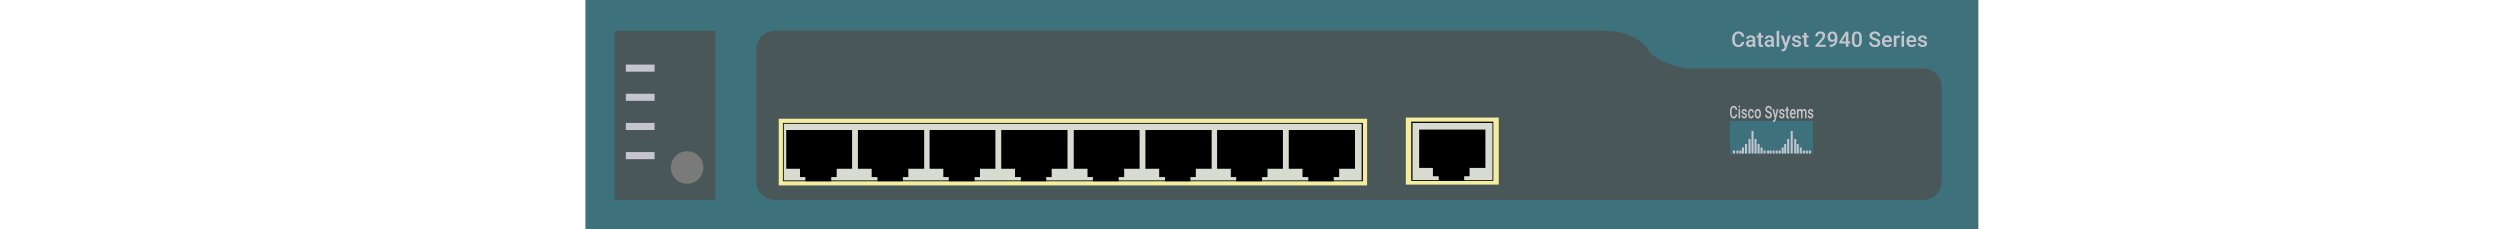 <?xml version="1.0" encoding="utf-8"?>
<!-- Copyright 2022 Virtual Console LLC. All rights reserved. Generator: Adobe Illustrator 23.1.0, SVG Export Plug-In . SVG Version: 6.00 Build 0)  -->
<svg version="1.1" id="Cisco_Catalyst_2940-8TF" xmlns="http://www.w3.org/2000/svg" xmlns:xlink="http://www.w3.org/1999/xlink"
	 x="0px" y="0px" viewBox="0 0 600 55" style="enable-background:new 0 0 600 55;" xml:space="preserve">
<style type="text/css">
	.st0{fill:#3D717C;}
	.st1{fill:#4A5759;}
	.st2{fill:#D8DBD0;}
	.st3{fill:#F3ED9F;}
	.st4{fill:#7A7A7A;}
	.st5{fill:none;}
	.st6{fill:#C5C6CD;}
</style>
<rect x="140.5" class="st0" width="334.3" height="55"/>
<path class="st1" d="M395.5,11.9c-1.4-2.5-5.4-4.5-10.5-4.5H186c-2.5,0-4.5,2-4.5,4.5V43.5c0,2.5,2,4.5,4.5,4.5
	h200.7h2.7h72.1c2.5,0,4.5-2,4.5-4.5V20.9c0-2.5-2-4.5-4.5-4.5H407
	C402.1,16.7,396.8,14.1,395.5,11.9z"/>
<g>
	<g>
		<g>
			<rect x="187.9" y="29.5" class="st2" width="139.2" height="14.1"/>
			<path d="M327.3,43.8H187.6V29.2h139.7V43.8z M188.1,43.3h138.7
				V29.7H188.1V43.3z"/>
		</g>
		<path class="st3" d="M328.1,44.5H186.9v-16h141.2L328.1,44.5L328.1,44.5z M187.9,43.5
			h139.2v-14H187.9V43.5z"/>
	</g>
</g>
<polygon points="209.2,40.5 209.2,42.5 210.6,42.5 210.6,43.5 216.7,43.5 216.7,42.5 218,42.5 
	218,40.5 221.8,40.5 221.8,31.2 205.9,31.2 205.9,40.5 "/>
<polygon points="192,40.5 192,42.5 193.3,42.5 193.3,43.5 199.5,43.5 199.5,42.5 200.8,42.5 200.8,40.5 
	204.5,40.5 204.5,31.2 188.7,31.2 188.7,40.5 "/>
<polygon points="243.6,40.5 243.6,42.5 245,42.5 245,43.5 251.1,43.5 251.1,42.5 252.4,42.5 
	252.4,40.5 256.2,40.5 256.2,31.2 240.3,31.2 240.3,40.5 "/>
<polygon points="226.4,40.5 226.4,42.5 227.7,42.5 227.7,43.5 233.9,43.5 233.9,42.5 
	235.2,42.5 235.2,40.5 238.9,40.5 238.9,31.2 223.1,31.2 223.1,40.5 "/>
<polygon points="278.2,40.5 278.2,42.5 279.6,42.5 279.6,43.5 285.7,43.5 285.7,42.5 287,42.5 
	287,40.5 290.8,40.5 290.8,31.2 274.9,31.2 274.9,40.5 "/>
<polygon points="261,40.5 261,42.5 262.3,42.5 262.3,43.5 268.5,43.5 268.5,42.5 269.8,42.5 269.8,40.5 
	273.5,40.5 273.5,31.2 257.7,31.2 257.7,40.5 "/>
<polygon points="312.6,40.5 312.6,42.5 314,42.5 314,43.5 320.1,43.5 320.1,42.5 321.4,42.5 
	321.4,40.5 325.2,40.5 325.2,31.2 309.3,31.2 309.3,40.5 "/>
<polygon points="295.4,40.5 295.4,42.5 296.7,42.5 296.7,43.5 302.9,43.5 302.9,42.5 
	304.2,42.5 304.2,40.5 307.9,40.5 307.9,31.2 292.1,31.2 292.1,40.5 "/>
<rect x="147.5" y="7.4" class="st1" width="24.2" height="40.6"/>
<circle class="st4" cx="164.9" cy="40.2" r="3.9"/>
<rect class="st5" width="600" height="55"/>
<g>
	<g>
		<rect x="338.7" y="29.2" class="st2" width="19.7" height="14.2"/>
		<path d="M358.7,43.7H338.5V29h20.2V43.7z M339,43.2h19.2V29.5H339V43.2z"/>
	</g>
	<g>
		<path class="st3" d="M359.7,28.2v16.1h-22.3V28.2H359.7z M358.4,43.4V29.2
			h-19.7v14.2H358.4z"/>
	</g>
</g>
<polygon points="343.9,40.3 343.9,42.3 345.3,42.3 345.3,43.4 
	351.4,43.4 351.4,42.3 352.7,42.3 352.7,40.3 356.5,40.3 356.5,31.1 
	340.6,31.1 340.6,40.3 "/>
<rect x="150.2" y="15.5" class="st6" width="6.9" height="1.7"/>
<rect x="150.2" y="22.5" class="st6" width="6.9" height="1.7"/>
<rect x="150.2" y="29.5" class="st6" width="6.9" height="1.7"/>
<rect x="150.2" y="36.5" class="st6" width="6.9" height="1.7"/>
<g>
	<g>
		<rect x="415.207" y="29.012" class="st0" width="19.891" height="7.836"/>
	</g>
	<rect x="420.367" y="31.423" class="st6" width="0.482" height="5.425"/>
	<rect x="419.643" y="33.352" class="st6" width="0.482" height="3.496"/>
	<rect x="418.799" y="34.557" class="st6" width="0.482" height="2.29"/>
	<rect x="418.076" y="35.401" class="st6" width="0.482" height="1.447"/>
	<rect x="417.473" y="36.125" class="st6" width="0.482" height="0.723"/>
	<rect x="416.75" y="36.125" class="st6" width="0.482" height="0.723"/>
	<rect x="415.906" y="36.125" class="st6" width="0.482" height="0.723"/>
	<rect x="421.09" y="33.352" class="st6" width="0.482" height="3.496"/>
	<rect x="421.813" y="34.557" class="st6" width="0.482" height="2.29"/>
	<rect x="422.536" y="35.401" class="st6" width="0.482" height="1.447"/>
	<rect x="423.26" y="36.125" class="st6" width="0.482" height="0.723"/>
	<rect x="424.104" y="36.125" class="st6" width="0.482" height="0.723"/>
	<rect x="424.706" y="36.125" class="st6" width="0.482" height="0.723"/>
	<rect x="429.77" y="31.423" class="st6" width="0.482" height="5.425"/>
	<rect x="428.926" y="33.352" class="st6" width="0.482" height="3.496"/>
	<rect x="428.202" y="34.557" class="st6" width="0.482" height="2.29"/>
	<rect x="427.6" y="35.401" class="st6" width="0.482" height="1.447"/>
	<rect x="426.876" y="36.125" class="st6" width="0.482" height="0.723"/>
	<rect x="426.153" y="36.125" class="st6" width="0.482" height="0.723"/>
	<rect x="425.43" y="36.125" class="st6" width="0.482" height="0.723"/>
	<rect x="430.613" y="33.352" class="st6" width="0.482" height="3.496"/>
	<rect x="431.216" y="34.557" class="st6" width="0.482" height="2.29"/>
	<rect x="431.939" y="35.401" class="st6" width="0.482" height="1.447"/>
	<rect x="432.663" y="36.125" class="st6" width="0.482" height="0.723"/>
	<rect x="433.386" y="36.125" class="st6" width="0.482" height="0.723"/>
	<rect x="434.109" y="36.125" class="st6" width="0.482" height="0.723"/>
	<g>
		<path class="st6" d="M416.929,27.425c-0.022,0.316-0.107,0.563-0.257,0.74
			c-0.15,0.177-0.348,0.265-0.597,0.265c-0.173,0-0.326-0.056-0.458-0.168
			c-0.132-0.112-0.233-0.271-0.305-0.477c-0.072-0.206-0.109-0.446-0.113-0.718
			v-0.277c0-0.28,0.036-0.526,0.109-0.739c0.073-0.213,0.178-0.377,0.313-0.492
			c0.137-0.115,0.293-0.173,0.471-0.173c0.24,0,0.434,0.088,0.58,0.265
			c0.146,0.177,0.232,0.427,0.255,0.752h-0.377
			c-0.018-0.213-0.064-0.367-0.137-0.461c-0.073-0.094-0.18-0.141-0.323-0.141
			c-0.164,0-0.29,0.082-0.378,0.245c-0.088,0.164-0.133,0.404-0.135,0.72v0.263
			c0,0.321,0.042,0.565,0.126,0.733c0.085,0.168,0.207,0.253,0.37,0.253
			c0.148,0,0.26-0.045,0.336-0.137c0.074-0.091,0.121-0.242,0.141-0.454H416.929z
			"/>
		<path class="st6" d="M417.233,25.616c0-0.076,0.018-0.139,0.053-0.189
			c0.035-0.05,0.086-0.075,0.152-0.075c0.065,0,0.117,0.025,0.152,0.075
			c0.035,0.05,0.054,0.113,0.054,0.189c0,0.075-0.019,0.137-0.054,0.187
			c-0.035,0.049-0.087,0.074-0.152,0.074c-0.066,0-0.117-0.025-0.152-0.074
			C417.251,25.754,417.233,25.691,417.233,25.616z M417.618,28.39h-0.363v-2.201
			h0.363V28.39z"/>
		<path class="st6" d="M418.92,27.792c0-0.088-0.027-0.155-0.08-0.202
			c-0.053-0.046-0.141-0.087-0.265-0.122c-0.124-0.035-0.227-0.08-0.31-0.134
			c-0.181-0.119-0.272-0.293-0.272-0.519c0-0.19,0.059-0.348,0.177-0.476
			c0.118-0.128,0.266-0.191,0.447-0.191c0.194,0,0.35,0.065,0.469,0.195
			c0.119,0.131,0.179,0.3,0.179,0.507h-0.363c0-0.095-0.026-0.174-0.078-0.237
			c-0.052-0.063-0.121-0.094-0.207-0.094c-0.079,0-0.144,0.025-0.194,0.075
			c-0.051,0.05-0.075,0.117-0.075,0.201c0,0.076,0.024,0.135,0.069,0.177
			c0.047,0.042,0.142,0.084,0.285,0.127c0.142,0.042,0.254,0.094,0.334,0.152
			c0.081,0.059,0.142,0.13,0.181,0.212c0.039,0.083,0.059,0.183,0.059,0.301
			c0,0.198-0.06,0.358-0.18,0.481c-0.121,0.123-0.279,0.184-0.474,0.184
			c-0.132,0-0.251-0.032-0.354-0.098c-0.104-0.065-0.184-0.155-0.241-0.268
			c-0.058-0.114-0.087-0.237-0.087-0.368h0.353
			c0.005,0.117,0.036,0.207,0.097,0.27c0.06,0.063,0.139,0.095,0.238,0.095
			c0.095,0,0.168-0.025,0.218-0.074C418.895,27.937,418.92,27.872,418.92,27.792z"/>
		<path class="st6" d="M420.256,28.036c0.091,0,0.166-0.036,0.226-0.108
			c0.06-0.072,0.092-0.161,0.095-0.267h0.343
			c-0.005,0.137-0.035,0.265-0.094,0.384s-0.139,0.212-0.239,0.282
			c-0.101,0.069-0.21,0.104-0.326,0.104c-0.226,0-0.405-0.099-0.538-0.299
			c-0.132-0.2-0.199-0.475-0.199-0.826v-0.051c0-0.335,0.066-0.603,0.198-0.805
			c0.132-0.201,0.311-0.302,0.538-0.302c0.192,0,0.348,0.076,0.47,0.228
			c0.121,0.153,0.185,0.353,0.191,0.602h-0.343
			c-0.004-0.126-0.035-0.23-0.094-0.311c-0.06-0.081-0.135-0.122-0.227-0.122
			c-0.118,0-0.208,0.058-0.272,0.174s-0.095,0.292-0.097,0.528v0.079
			c0,0.239,0.032,0.417,0.094,0.534C420.045,27.977,420.137,28.036,420.256,28.036z"/>
		<path class="st6" d="M421.126,27.269c0-0.215,0.032-0.41,0.094-0.583
			c0.064-0.173,0.151-0.306,0.265-0.399c0.113-0.092,0.244-0.139,0.391-0.139
			c0.219,0,0.396,0.095,0.532,0.287c0.135,0.191,0.21,0.445,0.22,0.761
			l0.001,0.116c0,0.217-0.031,0.411-0.092,0.582
			c-0.061,0.171-0.148,0.303-0.263,0.397c-0.114,0.094-0.246,0.14-0.396,0.14
			c-0.228,0-0.411-0.104-0.547-0.31c-0.138-0.207-0.206-0.483-0.206-0.827V27.269
			z M421.49,27.312c0,0.227,0.034,0.404,0.102,0.532
			c0.069,0.128,0.165,0.192,0.287,0.192s0.218-0.065,0.286-0.195
			c0.068-0.131,0.102-0.321,0.102-0.572c0-0.222-0.035-0.399-0.105-0.529
			c-0.071-0.131-0.166-0.195-0.287-0.195c-0.118,0-0.212,0.064-0.281,0.192
			C421.524,26.865,421.49,27.057,421.49,27.312z"/>
		<path class="st6" d="M424.871,27.627c0-0.131-0.034-0.231-0.101-0.301
			c-0.067-0.071-0.188-0.142-0.364-0.214c-0.175-0.072-0.314-0.152-0.418-0.24
			c-0.199-0.17-0.298-0.391-0.298-0.663c0-0.238,0.072-0.435,0.214-0.59
			c0.144-0.155,0.328-0.232,0.557-0.232c0.152,0,0.286,0.038,0.405,0.114
			c0.119,0.076,0.212,0.184,0.279,0.325c0.068,0.14,0.102,0.296,0.102,0.467
			h-0.377c0-0.155-0.035-0.275-0.107-0.363c-0.071-0.088-0.173-0.131-0.306-0.131
			c-0.122,0-0.219,0.036-0.287,0.108c-0.068,0.072-0.102,0.172-0.102,0.301
			c0,0.108,0.036,0.199,0.111,0.271c0.074,0.073,0.195,0.143,0.365,0.212
			c0.17,0.068,0.305,0.147,0.407,0.234c0.102,0.088,0.178,0.188,0.226,0.301
			c0.048,0.113,0.072,0.246,0.072,0.398c0,0.247-0.069,0.443-0.208,0.589
			c-0.139,0.145-0.327,0.218-0.566,0.218c-0.157,0-0.301-0.039-0.433-0.119
			c-0.132-0.079-0.235-0.189-0.308-0.328c-0.073-0.14-0.109-0.303-0.109-0.489
			h0.378c0,0.168,0.041,0.298,0.122,0.391c0.082,0.092,0.199,0.138,0.351,0.138
			c0.132,0,0.231-0.036,0.297-0.109C424.838,27.843,424.871,27.747,424.871,27.627z"/>
		<path class="st6" d="M426.111,27.682l0.33-1.493h0.386l-0.642,2.535
			c-0.099,0.37-0.266,0.556-0.503,0.556c-0.053,0-0.111-0.012-0.174-0.037v-0.384
			l0.068,0.006c0.092,0,0.16-0.022,0.207-0.068
			c0.046-0.045,0.082-0.122,0.109-0.229l0.053-0.189l-0.569-2.19h0.392
			L426.111,27.682z"/>
		<path class="st6" d="M427.942,27.792c0-0.088-0.027-0.155-0.08-0.202
			c-0.053-0.046-0.141-0.087-0.265-0.122c-0.124-0.035-0.227-0.08-0.31-0.134
			c-0.181-0.119-0.272-0.293-0.272-0.519c0-0.19,0.059-0.348,0.177-0.476
			c0.118-0.128,0.266-0.191,0.447-0.191c0.194,0,0.35,0.065,0.469,0.195
			c0.119,0.131,0.179,0.3,0.179,0.507h-0.363c0-0.095-0.026-0.174-0.078-0.237
			c-0.052-0.063-0.121-0.094-0.207-0.094c-0.079,0-0.144,0.025-0.194,0.075
			c-0.051,0.05-0.075,0.117-0.075,0.201c0,0.076,0.024,0.135,0.069,0.177
			c0.047,0.042,0.142,0.084,0.285,0.127c0.142,0.042,0.254,0.094,0.334,0.152
			c0.081,0.059,0.142,0.13,0.181,0.212c0.039,0.083,0.059,0.183,0.059,0.301
			c0,0.198-0.06,0.358-0.18,0.481c-0.121,0.123-0.279,0.184-0.474,0.184
			c-0.132,0-0.251-0.032-0.354-0.098c-0.104-0.065-0.184-0.155-0.241-0.268
			c-0.058-0.114-0.087-0.237-0.087-0.368h0.353
			c0.005,0.117,0.036,0.207,0.097,0.27c0.06,0.063,0.139,0.095,0.238,0.095
			c0.095,0,0.168-0.025,0.218-0.074C427.918,27.937,427.942,27.872,427.942,27.792z"/>
		<path class="st6" d="M429.07,25.654v0.535h0.285v0.366h-0.285v1.229
			c0,0.084,0.012,0.145,0.036,0.182c0.024,0.038,0.067,0.056,0.131,0.056
			c0.041,0,0.084-0.006,0.127-0.02v0.383c-0.084,0.031-0.162,0.047-0.24,0.047
			c-0.278,0-0.418-0.21-0.418-0.629v-1.247h-0.266v-0.366h0.266v-0.535H429.07z"/>
		<path class="st6" d="M430.345,28.431c-0.231,0-0.417-0.099-0.56-0.296
			c-0.142-0.197-0.214-0.46-0.214-0.788v-0.061c0-0.22,0.032-0.416,0.094-0.589
			c0.062-0.173,0.15-0.307,0.261-0.404c0.113-0.097,0.239-0.144,0.377-0.144
			c0.22,0,0.391,0.095,0.511,0.287c0.12,0.191,0.18,0.462,0.18,0.812v0.2
			h-1.057c0.012,0.182,0.055,0.326,0.134,0.431
			c0.078,0.106,0.177,0.159,0.295,0.159c0.166,0,0.301-0.092,0.406-0.275
			l0.195,0.254c-0.065,0.132-0.151,0.234-0.259,0.306
			S430.479,28.431,430.345,28.431z M430.302,26.545c-0.1,0-0.18,0.047-0.241,0.142
			c-0.061,0.095-0.1,0.227-0.118,0.397h0.692v-0.037
			c-0.008-0.165-0.04-0.29-0.097-0.375
			C430.481,26.587,430.402,26.545,430.302,26.545z"/>
		<path class="st6" d="M431.617,26.189l0.011,0.23c0.113-0.18,0.268-0.27,0.466-0.27
			c0.217,0,0.364,0.112,0.444,0.337c0.118-0.225,0.283-0.337,0.496-0.337
			c0.179,0,0.312,0.067,0.399,0.201s0.131,0.332,0.133,0.594v1.447h-0.363v-1.433
			c0-0.14-0.022-0.242-0.067-0.307c-0.045-0.065-0.119-0.098-0.223-0.098
			c-0.084,0-0.151,0.031-0.202,0.091c-0.053,0.061-0.089,0.14-0.111,0.237
			l0.002,1.51h-0.364v-1.449c-0.005-0.259-0.102-0.389-0.291-0.389
			c-0.146,0-0.25,0.081-0.31,0.243v1.595h-0.364v-2.201H431.617z"/>
		<path class="st6" d="M434.844,27.792c0-0.088-0.027-0.155-0.08-0.202
			c-0.053-0.046-0.141-0.087-0.265-0.122c-0.124-0.035-0.227-0.08-0.31-0.134
			c-0.181-0.119-0.272-0.293-0.272-0.519c0-0.19,0.059-0.348,0.177-0.476
			c0.118-0.128,0.266-0.191,0.447-0.191c0.194,0,0.35,0.065,0.469,0.195
			c0.119,0.131,0.179,0.3,0.179,0.507h-0.363c0-0.095-0.026-0.174-0.078-0.237
			c-0.052-0.063-0.121-0.094-0.207-0.094c-0.079,0-0.144,0.025-0.194,0.075
			c-0.051,0.05-0.075,0.117-0.075,0.201c0,0.076,0.024,0.135,0.069,0.177
			c0.047,0.042,0.142,0.084,0.285,0.127c0.142,0.042,0.254,0.094,0.334,0.152
			c0.081,0.059,0.142,0.13,0.181,0.212c0.039,0.083,0.059,0.183,0.059,0.301
			c0,0.198-0.06,0.358-0.18,0.481c-0.121,0.123-0.279,0.184-0.474,0.184
			c-0.132,0-0.251-0.032-0.354-0.098c-0.104-0.065-0.184-0.155-0.241-0.268
			c-0.058-0.114-0.087-0.237-0.087-0.368h0.353
			c0.005,0.117,0.036,0.207,0.097,0.27c0.06,0.063,0.139,0.095,0.238,0.095
			c0.095,0,0.168-0.025,0.218-0.074C434.819,27.937,434.844,27.872,434.844,27.792z"/>
	</g>
</g>
<g>
	<path class="st6" d="M418.611,10.054c-0.037,0.388-0.18,0.691-0.43,0.909
		c-0.25,0.217-0.582,0.326-0.997,0.326c-0.29,0-0.545-0.069-0.766-0.206
		c-0.221-0.137-0.391-0.333-0.511-0.586c-0.12-0.253-0.182-0.547-0.187-0.882
		V9.275c0-0.343,0.061-0.646,0.182-0.907s0.296-0.463,0.524-0.605
		c0.227-0.142,0.49-0.212,0.789-0.212c0.402,0,0.725,0.109,0.97,0.326
		c0.245,0.217,0.387,0.525,0.427,0.924h-0.63
		c-0.03-0.262-0.106-0.45-0.229-0.566c-0.122-0.116-0.302-0.174-0.539-0.174
		c-0.275,0-0.486,0.1-0.634,0.301c-0.147,0.201-0.223,0.496-0.226,0.884v0.323
		c0,0.393,0.07,0.694,0.211,0.901s0.347,0.31,0.619,0.31
		c0.248,0,0.435-0.056,0.56-0.167s0.204-0.297,0.237-0.557H418.611z"/>
	<path class="st6" d="M420.733,11.239c-0.027-0.052-0.05-0.136-0.07-0.252
		c-0.193,0.202-0.43,0.302-0.71,0.302c-0.272,0-0.493-0.077-0.665-0.232
		c-0.172-0.155-0.257-0.347-0.257-0.575c0-0.288,0.107-0.509,0.321-0.664
		c0.214-0.154,0.52-0.231,0.919-0.231h0.372V9.41
		c0-0.14-0.039-0.252-0.117-0.336c-0.078-0.084-0.197-0.126-0.357-0.126
		c-0.138,0-0.252,0.035-0.34,0.104s-0.132,0.157-0.132,0.264h-0.607
		c0-0.148,0.049-0.287,0.147-0.416c0.098-0.129,0.232-0.23,0.401-0.304
		c0.169-0.073,0.358-0.11,0.566-0.11c0.317,0,0.569,0.08,0.757,0.239
		c0.188,0.159,0.285,0.383,0.29,0.671v1.22c0,0.243,0.034,0.437,0.102,0.582
		v0.042H420.733z M420.065,10.802c0.12,0,0.233-0.029,0.339-0.087
		c0.106-0.058,0.185-0.137,0.239-0.235v-0.51h-0.327
		c-0.225,0-0.394,0.039-0.507,0.117c-0.113,0.078-0.17,0.189-0.17,0.332
		c0,0.117,0.039,0.21,0.116,0.279C419.832,10.767,419.935,10.802,420.065,10.802z"/>
	<path class="st6" d="M422.647,7.877v0.657h0.477v0.45h-0.477v1.51
		c0,0.103,0.02,0.178,0.061,0.224s0.114,0.069,0.219,0.069
		c0.07,0,0.141-0.008,0.212-0.025v0.47c-0.138,0.038-0.272,0.057-0.4,0.057
		c-0.467,0-0.7-0.257-0.7-0.772V8.985h-0.445v-0.45h0.445V7.877H422.647z"/>
	<path class="st6" d="M425.204,11.239c-0.027-0.052-0.05-0.136-0.07-0.252
		c-0.193,0.202-0.43,0.302-0.71,0.302c-0.272,0-0.493-0.077-0.665-0.232
		c-0.172-0.155-0.257-0.347-0.257-0.575c0-0.288,0.107-0.509,0.321-0.664
		c0.214-0.154,0.52-0.231,0.919-0.231h0.372V9.41
		c0-0.14-0.039-0.252-0.117-0.336c-0.078-0.084-0.197-0.126-0.357-0.126
		c-0.138,0-0.252,0.035-0.34,0.104s-0.132,0.157-0.132,0.264h-0.607
		c0-0.148,0.049-0.287,0.147-0.416c0.098-0.129,0.232-0.23,0.401-0.304
		c0.169-0.073,0.358-0.11,0.566-0.11c0.317,0,0.569,0.08,0.757,0.239
		c0.188,0.159,0.285,0.383,0.29,0.671v1.22c0,0.243,0.034,0.437,0.102,0.582
		v0.042H425.204z M424.537,10.802c0.12,0,0.233-0.029,0.339-0.087
		c0.106-0.058,0.185-0.137,0.239-0.235v-0.51h-0.327
		c-0.225,0-0.394,0.039-0.507,0.117c-0.113,0.078-0.17,0.189-0.17,0.332
		c0,0.117,0.039,0.21,0.116,0.279C424.303,10.767,424.407,10.802,424.537,10.802z"/>
	<path class="st6" d="M427.004,11.239h-0.607V7.4h0.607V11.239z"/>
	<path class="st6" d="M428.611,10.369l0.55-1.835h0.647l-1.075,3.114
		c-0.165,0.455-0.445,0.682-0.84,0.682c-0.088,0-0.186-0.015-0.292-0.045v-0.472
		l0.115,0.007c0.153,0,0.269-0.028,0.346-0.084
		c0.077-0.056,0.139-0.149,0.184-0.281l0.087-0.232l-0.95-2.69h0.655
		L428.611,10.369z"/>
	<path class="st6" d="M431.673,10.504c0-0.108-0.045-0.191-0.134-0.247
		s-0.237-0.107-0.444-0.15c-0.207-0.043-0.379-0.098-0.517-0.165
		c-0.303-0.147-0.455-0.359-0.455-0.637c0-0.233,0.098-0.428,0.295-0.585
		c0.197-0.157,0.447-0.235,0.75-0.235c0.323,0,0.584,0.08,0.784,0.24
		s0.299,0.367,0.299,0.622h-0.607c0-0.117-0.043-0.214-0.13-0.291
		s-0.202-0.116-0.345-0.116c-0.133,0-0.242,0.031-0.326,0.092
		c-0.084,0.062-0.126,0.144-0.126,0.247c0,0.093,0.039,0.166,0.117,0.217
		s0.237,0.104,0.475,0.156c0.238,0.052,0.425,0.115,0.561,0.187
		c0.136,0.072,0.237,0.16,0.302,0.261s0.099,0.225,0.099,0.37
		c0,0.243-0.101,0.44-0.302,0.591s-0.466,0.226-0.792,0.226
		c-0.222,0-0.419-0.04-0.592-0.12c-0.173-0.08-0.308-0.19-0.405-0.33
		c-0.097-0.14-0.145-0.291-0.145-0.452h0.59
		c0.008,0.143,0.062,0.254,0.162,0.331s0.232,0.116,0.397,0.116
		c0.16,0,0.282-0.03,0.365-0.091C431.631,10.682,431.673,10.603,431.673,10.504z"/>
	<path class="st6" d="M433.56,7.877v0.657h0.477v0.45h-0.477v1.51
		c0,0.103,0.02,0.178,0.061,0.224c0.041,0.046,0.114,0.069,0.219,0.069
		c0.07,0,0.141-0.008,0.212-0.025v0.47c-0.138,0.038-0.272,0.057-0.4,0.057
		c-0.467,0-0.7-0.257-0.7-0.772V8.985h-0.445v-0.45h0.445V7.877H433.56z"/>
	<path class="st6" d="M438.184,11.239h-2.447V10.822l1.212-1.322
		c0.175-0.195,0.3-0.358,0.374-0.489c0.074-0.131,0.111-0.262,0.111-0.394
		c0-0.173-0.049-0.313-0.146-0.42s-0.229-0.16-0.394-0.16
		c-0.197,0-0.349,0.06-0.457,0.18c-0.108,0.12-0.162,0.284-0.162,0.492h-0.607
		c0-0.222,0.05-0.421,0.151-0.599c0.101-0.177,0.245-0.315,0.432-0.414
		c0.187-0.098,0.404-0.147,0.649-0.147c0.353,0,0.632,0.089,0.836,0.266
		c0.204,0.177,0.306,0.423,0.306,0.736c0,0.182-0.051,0.372-0.154,0.571
		c-0.102,0.199-0.27,0.425-0.504,0.679l-0.89,0.952h1.69V11.239z"/>
	<path class="st6" d="M440.369,9.717c-0.203,0.215-0.441,0.322-0.712,0.322
		c-0.32,0-0.575-0.112-0.765-0.336s-0.285-0.519-0.285-0.884
		c0-0.24,0.048-0.457,0.145-0.652c0.097-0.195,0.234-0.347,0.412-0.455
		c0.178-0.108,0.385-0.162,0.62-0.162c0.367,0,0.657,0.137,0.872,0.41
		c0.215,0.273,0.322,0.639,0.322,1.097v0.17c0,0.657-0.148,1.157-0.445,1.502
		c-0.297,0.345-0.739,0.52-1.327,0.525h-0.072v-0.502h0.087
		c0.358-0.005,0.633-0.091,0.825-0.259C440.238,10.326,440.346,10.067,440.369,9.717
		z M439.784,9.565c0.122,0,0.236-0.035,0.342-0.105
		c0.107-0.07,0.189-0.167,0.247-0.29V8.932c0-0.268-0.055-0.484-0.165-0.647
		c-0.11-0.163-0.252-0.245-0.427-0.245c-0.175,0-0.315,0.072-0.419,0.216
		c-0.104,0.144-0.156,0.326-0.156,0.546c0,0.228,0.052,0.412,0.157,0.552
		C439.469,9.495,439.609,9.565,439.784,9.565z"/>
	<path class="st6" d="M443.611,9.942h0.452v0.487h-0.452v0.81h-0.607v-0.81h-1.572
		l-0.018-0.37l1.57-2.46h0.627V9.942z M442.051,9.942h0.952V8.422l-0.045,0.08
		L442.051,9.942z"/>
	<path class="st6" d="M446.838,9.707c0,0.523-0.098,0.918-0.294,1.184
		s-0.494,0.399-0.894,0.399c-0.393,0-0.689-0.13-0.889-0.389
		s-0.301-0.643-0.306-1.151v-0.63c0-0.523,0.098-0.916,0.294-1.177
		s0.494-0.392,0.896-0.392c0.398,0,0.695,0.127,0.891,0.382
		c0.196,0.255,0.296,0.637,0.301,1.145V9.707z M446.23,9.027
		c0-0.342-0.047-0.592-0.14-0.751c-0.093-0.159-0.242-0.239-0.445-0.239
		c-0.198,0-0.344,0.075-0.437,0.226s-0.142,0.386-0.147,0.706v0.825
		c0,0.34,0.047,0.593,0.142,0.76c0.095,0.167,0.244,0.25,0.447,0.25
		c0.195,0,0.339-0.077,0.432-0.231c0.093-0.154,0.142-0.395,0.147-0.724V9.027z"/>
	<path class="st6" d="M450.649,10.302c0-0.16-0.056-0.283-0.169-0.37
		c-0.112-0.087-0.315-0.174-0.609-0.262c-0.293-0.088-0.527-0.187-0.7-0.295
		c-0.332-0.208-0.497-0.48-0.497-0.815c0-0.293,0.12-0.535,0.359-0.725
		c0.239-0.19,0.549-0.285,0.931-0.285c0.253,0,0.479,0.047,0.677,0.14
		c0.198,0.093,0.354,0.226,0.467,0.399s0.17,0.364,0.17,0.574h-0.63
		c0-0.19-0.06-0.339-0.179-0.446s-0.29-0.161-0.511-0.161
		c-0.207,0-0.367,0.044-0.481,0.132c-0.114,0.088-0.171,0.212-0.171,0.37
		c0,0.133,0.062,0.245,0.185,0.334c0.123,0.089,0.327,0.176,0.61,0.26
		c0.283,0.084,0.511,0.18,0.682,0.287c0.172,0.107,0.297,0.231,0.377,0.37
		s0.12,0.302,0.12,0.489c0,0.303-0.116,0.544-0.349,0.724
		s-0.548,0.269-0.946,0.269c-0.263,0-0.505-0.049-0.726-0.146
		s-0.392-0.232-0.515-0.404s-0.184-0.372-0.184-0.6h0.632
		c0,0.207,0.068,0.367,0.205,0.48c0.137,0.113,0.332,0.17,0.587,0.17
		c0.22,0,0.385-0.045,0.496-0.134C450.594,10.566,450.649,10.449,450.649,10.302z"/>
	<path class="st6" d="M452.969,11.289c-0.385,0-0.697-0.121-0.936-0.364
		c-0.239-0.242-0.359-0.565-0.359-0.969V9.882c0-0.27,0.052-0.511,0.156-0.724
		s0.25-0.378,0.439-0.496s0.398-0.177,0.63-0.177
		c0.368,0,0.653,0.117,0.854,0.352c0.201,0.235,0.301,0.567,0.301,0.997v0.245
		h-1.767c0.018,0.223,0.093,0.4,0.224,0.53s0.295,0.195,0.494,0.195
		c0.278,0,0.505-0.112,0.68-0.337l0.327,0.312
		c-0.108,0.162-0.253,0.287-0.434,0.376
		C453.397,11.245,453.194,11.289,452.969,11.289z M452.896,8.972
		c-0.167,0-0.301,0.058-0.404,0.175c-0.103,0.117-0.168,0.279-0.196,0.487h1.157
		V9.59c-0.013-0.203-0.068-0.357-0.162-0.461S453.065,8.972,452.896,8.972z"/>
	<path class="st6" d="M455.941,9.09c-0.08-0.013-0.162-0.02-0.247-0.02
		c-0.278,0-0.466,0.107-0.562,0.32v1.85h-0.607v-2.704h0.58l0.015,0.302
		c0.147-0.235,0.35-0.352,0.61-0.352c0.087,0,0.158,0.012,0.215,0.035
		L455.941,9.09z"/>
	<path class="st6" d="M456.326,7.832c0-0.093,0.03-0.171,0.089-0.232
		c0.059-0.062,0.144-0.092,0.254-0.092s0.195,0.031,0.255,0.092
		c0.06,0.062,0.09,0.139,0.09,0.232c0,0.092-0.03,0.168-0.09,0.229
		c-0.06,0.061-0.145,0.091-0.255,0.091s-0.195-0.03-0.254-0.091
		C456.355,8,456.326,7.924,456.326,7.832z M456.971,11.239h-0.607v-2.704h0.607
		V11.239z"/>
	<path class="st6" d="M458.823,11.289c-0.385,0-0.697-0.121-0.936-0.364
		c-0.239-0.242-0.359-0.565-0.359-0.969V9.882c0-0.27,0.052-0.511,0.156-0.724
		s0.25-0.378,0.439-0.496s0.398-0.177,0.63-0.177
		c0.368,0,0.653,0.117,0.854,0.352c0.201,0.235,0.301,0.567,0.301,0.997v0.245
		h-1.767c0.018,0.223,0.093,0.4,0.224,0.53s0.295,0.195,0.494,0.195
		c0.278,0,0.505-0.112,0.68-0.337l0.327,0.312
		c-0.108,0.162-0.253,0.287-0.434,0.376
		C459.251,11.245,459.048,11.289,458.823,11.289z M458.75,8.972
		c-0.167,0-0.301,0.058-0.404,0.175c-0.103,0.117-0.168,0.279-0.196,0.487h1.157
		V9.59c-0.013-0.203-0.068-0.357-0.162-0.461S458.919,8.972,458.75,8.972z"/>
	<path class="st6" d="M461.895,10.504c0-0.108-0.045-0.191-0.134-0.247
		s-0.237-0.107-0.444-0.15c-0.207-0.043-0.379-0.098-0.517-0.165
		c-0.303-0.147-0.455-0.359-0.455-0.637c0-0.233,0.098-0.428,0.295-0.585
		c0.197-0.157,0.447-0.235,0.75-0.235c0.323,0,0.584,0.08,0.784,0.24
		s0.299,0.367,0.299,0.622h-0.607c0-0.117-0.043-0.214-0.13-0.291
		s-0.202-0.116-0.345-0.116c-0.133,0-0.242,0.031-0.326,0.092
		c-0.084,0.062-0.126,0.144-0.126,0.247c0,0.093,0.039,0.166,0.117,0.217
		s0.237,0.104,0.475,0.156c0.238,0.052,0.425,0.115,0.561,0.187
		s0.237,0.16,0.302,0.261s0.099,0.225,0.099,0.37
		c0,0.243-0.101,0.44-0.302,0.591s-0.466,0.226-0.792,0.226
		c-0.222,0-0.419-0.04-0.592-0.12c-0.173-0.08-0.308-0.19-0.405-0.33
		c-0.097-0.14-0.145-0.291-0.145-0.452h0.59
		c0.008,0.143,0.062,0.254,0.162,0.331s0.232,0.116,0.397,0.116
		c0.16,0,0.282-0.03,0.365-0.091C461.853,10.682,461.895,10.603,461.895,10.504z"/>
</g>
</svg>
